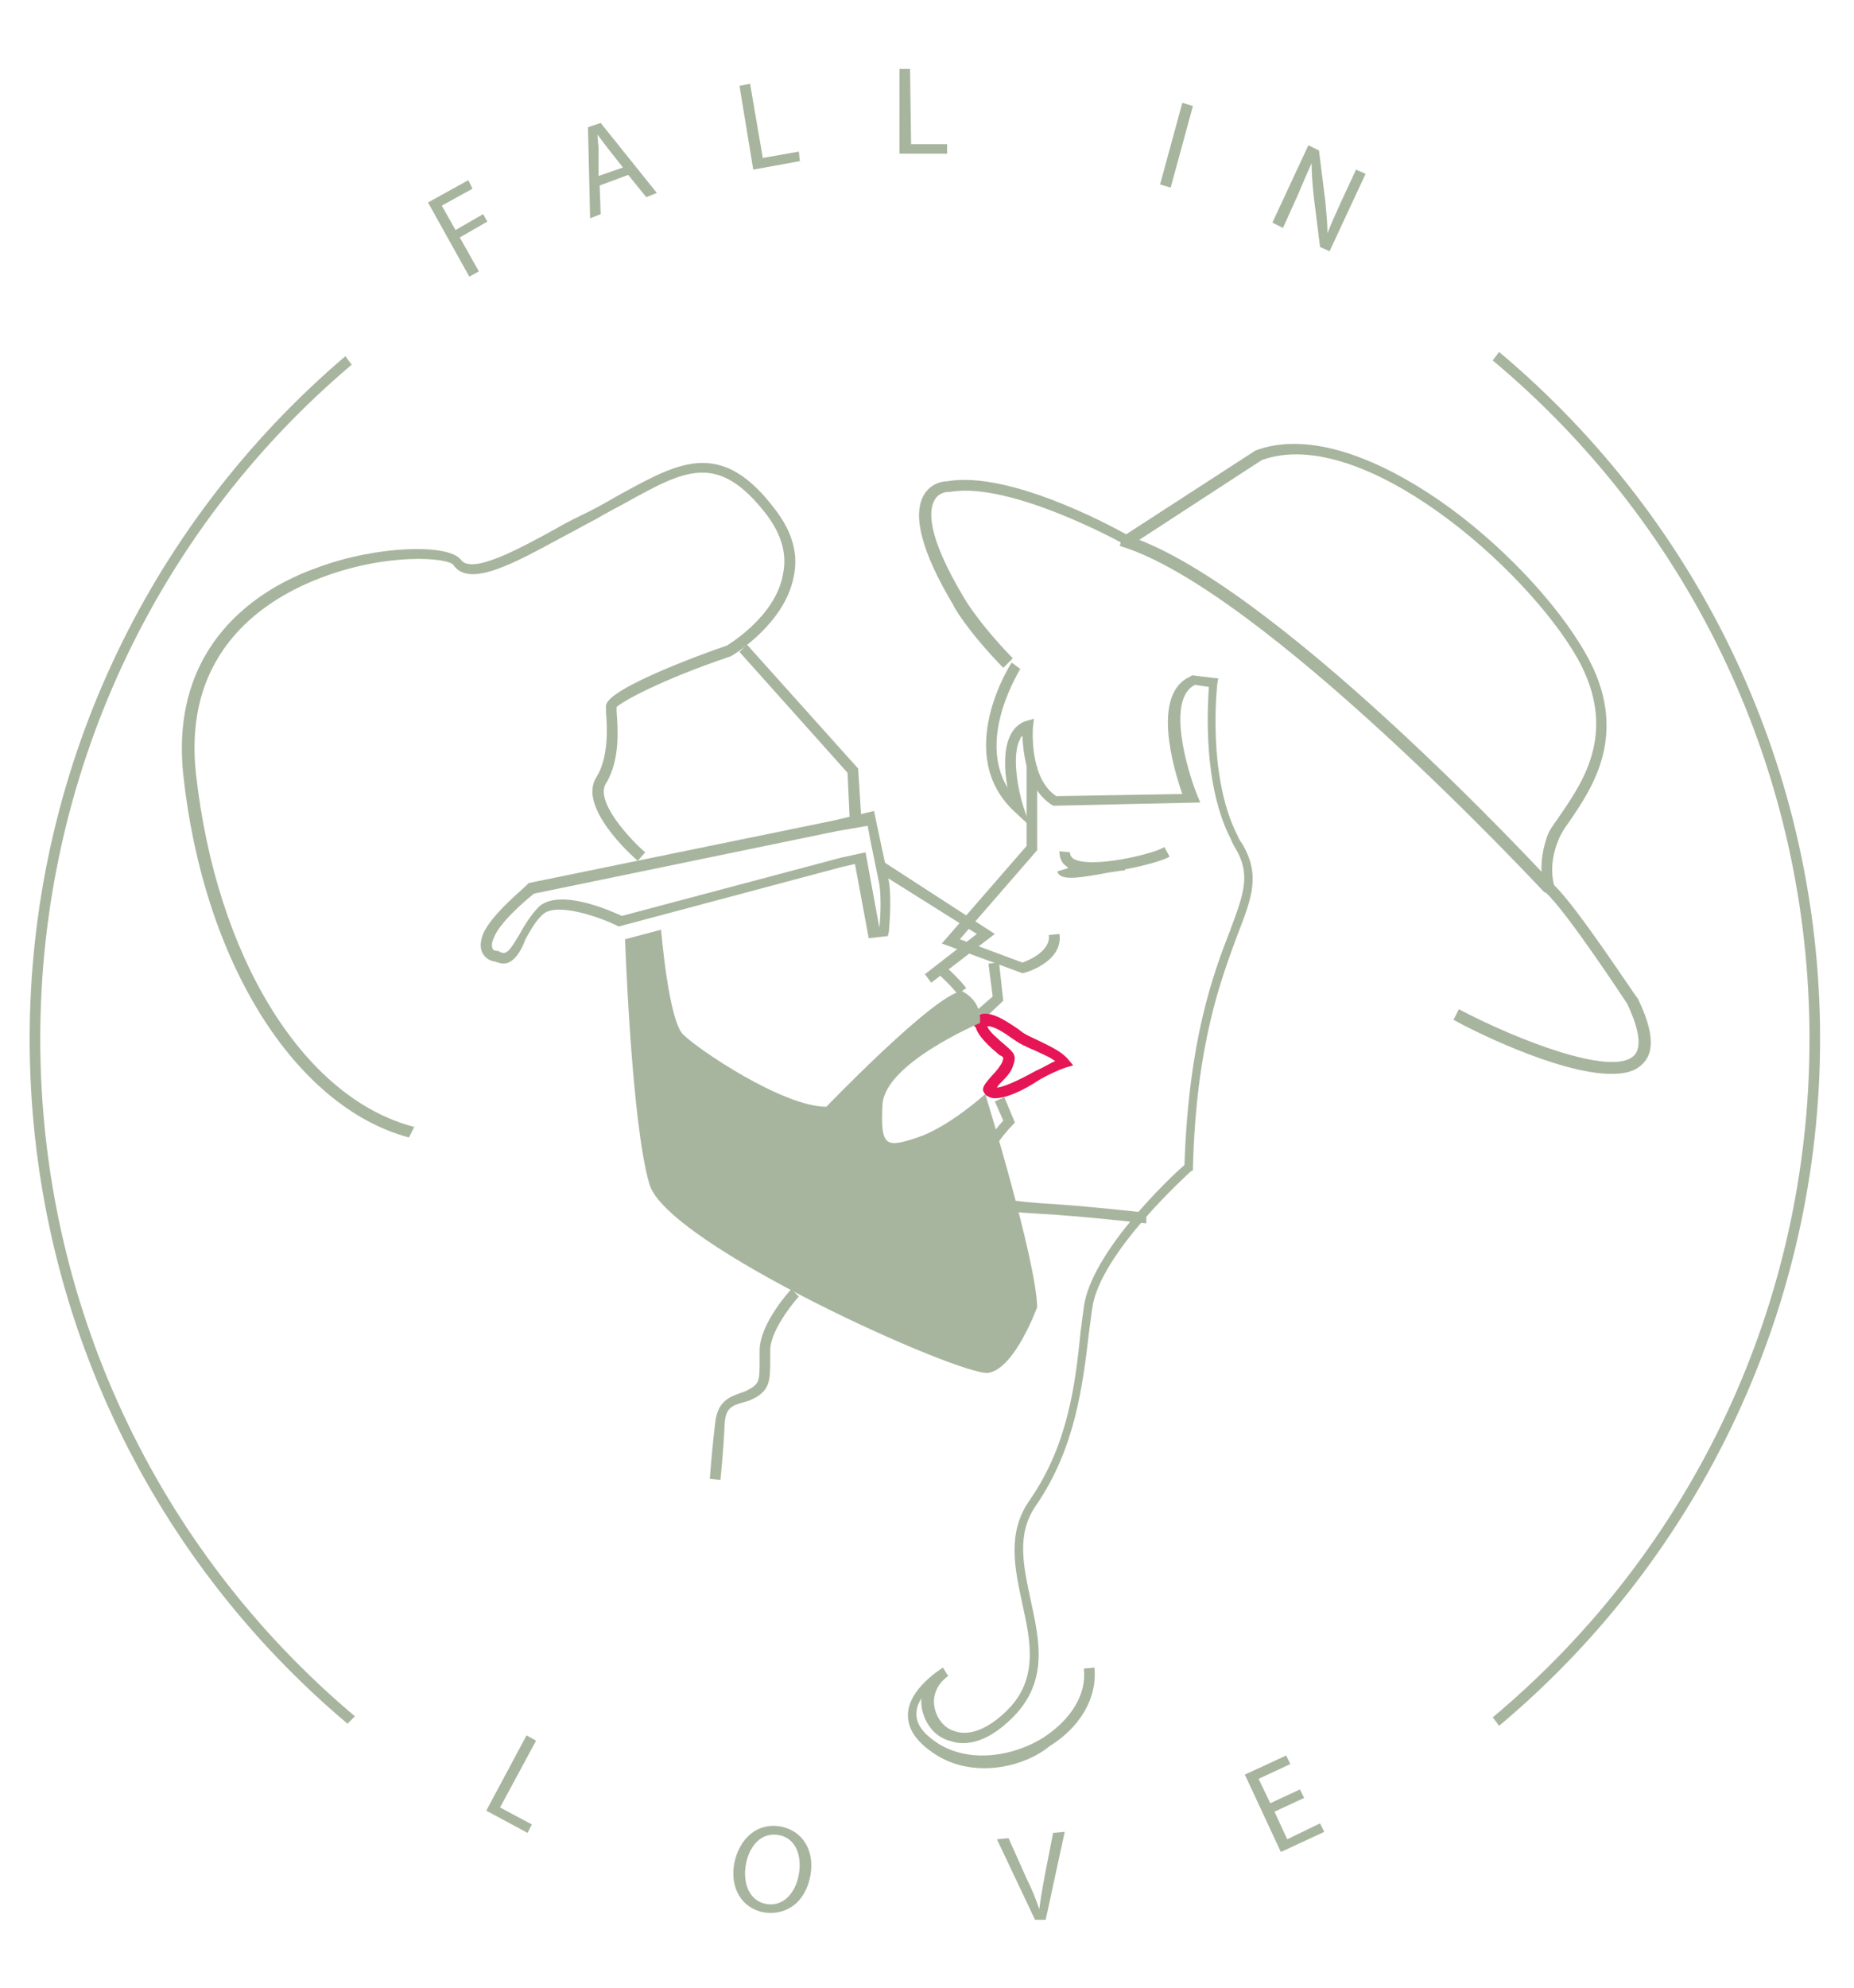 <?xml version="1.0" encoding="utf-8"?>
<!-- Generator: Adobe Illustrator 27.7.0, SVG Export Plug-In . SVG Version: 6.00 Build 0)  -->
<svg version="1.1" id="Calque_1" xmlns="http://www.w3.org/2000/svg" xmlns:xlink="http://www.w3.org/1999/xlink" x="0px" y="0px"
	 viewBox="0 0 175 187.5" style="enable-background:new 0 0 175 187.5;" xml:space="preserve">
<style type="text/css">
	.st0{fill:#A8B59E;}
	.st1{fill:#E51556;}
</style>
<path class="st0" d="M152.1,101.3c-5.1,0-13.7-4.4-14.9-5.1l0.5-1c5.3,2.8,14.4,6.4,16.5,4.4c1-0.9,0.2-3.2-0.6-4.9
	c0,0-5.7-8.7-7.7-10.5l-0.1-0.1V84c0-0.1-0.8-2,0.2-5c0.2-0.7,0.8-1.4,1.4-2.3c2.1-3.1,5.3-7.8,1.5-14.6
	c-4.9-8.6-20.4-22.1-29.8-18.7l-12.6,8.2l-0.3-0.2c-0.1-0.1-10.8-6-16.5-5h-0.1h-0.1c0,0-0.9,0-1.3,0.8c-0.5,0.9-0.8,3.2,2.8,9.2
	c0,0,1.3,2.3,4.6,5.7L94.7,63c-3.4-3.5-4.7-5.8-4.7-5.9c-3-5-3.9-8.5-2.8-10.4c0.7-1.2,1.9-1.3,2.2-1.3c5.7-1,15.1,4,16.9,5
	l12.2-7.9c4.5-1.7,10.7,0.1,17.5,4.8c5.6,3.9,11,9.6,13.7,14.4c4.2,7.4,0.6,12.6-1.5,15.7c-0.6,0.8-1,1.5-1.2,2.1
	c-0.8,2.1-0.4,3.7-0.3,4c2.2,2.1,7.6,10.4,7.9,10.7c1.5,3.1,1.6,5.1,0.4,6.2C154.3,101.1,153.3,101.3,152.1,101.3z"/>
<path class="st0" d="M145.8,84.2c-0.3-0.3-26.7-28.7-40.1-32.7l0.3-1.1c13.7,4,39.5,31.8,40.6,33L145.8,84.2z"/>
<path class="st0" d="M103.2,82.3c-1,0-1.8-0.1-2.4-0.5c-0.6-0.3-0.8-0.9-0.8-1.5l1,0.1c0,0.3,0.1,0.4,0.3,0.6c1.7,1,7.8-0.5,8.6-1.1
	l0.5,0.9C109.9,81.2,106,82.3,103.2,82.3z"/>
<path class="st0" d="M101.1,82.8c-0.8,0-1.2-0.2-1.3-0.6l1-0.3c0-0.1-0.1-0.2-0.1-0.2c0.4,0.2,2.8-0.2,3.9-0.4
	c0.7-0.1,1.3-0.2,1.6-0.2v1c-0.2,0-0.9,0.1-1.5,0.2C103.1,82.6,101.9,82.8,101.1,82.8z"/>
<path class="st0" d="M96.5,91.8L88.9,89l8-9.2v-7.5h1v7.9l-7.3,8.4l5.9,2.2c0.6-0.2,2.7-1.1,2.5-2.6l1-0.1
	C100.4,90.7,96.8,91.8,96.5,91.8L96.5,91.8z"/>
<polygon class="st0" points="92.9,96.1 92.2,95.3 93.7,94 93.3,90.9 94.3,90.8 94.7,94.4 "/>
<path class="st0" d="M108.2,115.4c-0.1,0-6.2-0.7-10-0.9c-3.7-0.2-5.4-0.4-6.1-3c-0.6-2.1,1.8-4.9,2.6-5.8l-0.8-1.8l0.9-0.4l1,2.4
	l-0.2,0.2c-0.9,0.9-3,3.5-2.6,5.1c0.5,1.8,1.4,2,5.2,2.3c3.8,0.2,10,0.9,10,0.9V115.4z"/>
<polygon class="st0" points="87.9,92.7 87.3,91.9 92.2,88.1 82.8,82.2 83.4,81.3 93.9,88.1 "/>
<polygon class="st0" points="80.2,77.2 80,72.9 69.8,61.5 70.5,60.8 81,72.5 81.3,77.2 "/>
<path class="st0" d="M68,139.6l-1-0.1c0,0,0.2-2.8,0.5-5.2c0.2-2.1,1.3-2.5,2.4-2.9c0.3-0.1,0.6-0.2,0.9-0.4
	c0.9-0.5,0.9-0.9,0.9-2.7c0-0.3,0-0.6,0-0.9c0-2.5,2.8-5.6,3-5.8l0.7,0.7c0,0-2.7,3-2.7,5.1c0,0.3,0,0.6,0,0.9c0,1.8,0,2.8-1.5,3.6
	c-0.4,0.2-0.7,0.3-1.1,0.4c-1,0.3-1.6,0.5-1.7,2C68.3,136.8,68,139.6,68,139.6z"/>
<path class="st0" d="M90.4,93.8C89.8,93,88.7,92,88.7,92l0.7-0.7c0,0,1.2,1.1,1.8,1.9L90.4,93.8z"/>
<path class="st0" d="M92.9,166.8c-1.6,0-3.2-0.4-4.6-1.3c-1.7-1.1-2.6-2.3-2.6-3.7c0-2.5,3.2-4.4,3.3-4.5l0.5,0.8
	c-1,0.7-1.5,1.8-1.3,2.9c0.2,1.1,0.9,2,1.9,2.3c1.4,0.5,3.2-0.2,5-2c2.9-2.9,2.2-6.4,1.4-10c-0.7-3.3-1.5-6.7,0.7-9.8
	c3.6-5.2,4.3-10.9,4.8-15.9c0.1-0.8,0.2-1.5,0.3-2.3c0.7-5.2,8.2-12.3,9.5-13.4c0.4-11.8,2.7-18,4.3-22.1c1.3-3.5,2-5.3,0.5-7.8
	c-0.1-0.2-0.3-0.5-0.4-0.8c-2.7-5.2-2.2-12.5-2.1-14.4l-1.3-0.2c-2.7,1.3-0.8,7.9,0.2,10.4l0.3,0.7L99.7,76h-0.3
	c-2.5-1.5-2.8-4.9-2.9-6.6c-0.1,0.1-0.2,0.2-0.2,0.3c-0.9,1.6-0.1,5.2,0.3,6.4l0.6,1.8l-1.4-1.3c-5.9-5.4-0.4-14-0.3-14.1l0.8,0.6
	c0,0.1-4.1,6.4-1.2,11.2c-0.3-1.6-0.4-3.7,0.3-5c0.3-0.6,0.8-1.1,1.5-1.3l0.7-0.2l-0.1,0.8c0,0-0.4,4.8,2.2,6.5l11.9-0.2
	c-0.8-2.3-3-9.5,0.8-11.1l0.1-0.1L115,64l-0.1,0.5c0,0.1-1,8.6,1.9,14.3c0.1,0.2,0.2,0.5,0.4,0.7c1.8,3,1,5.1-0.4,8.7
	c-1.5,4.1-3.9,10.2-4.2,22v0.2l-0.2,0.1c-0.1,0.1-8.6,7.7-9.3,12.9c-0.1,0.7-0.2,1.5-0.3,2.2c-0.6,5.1-1.3,11-5,16.4
	c-1.9,2.7-1.2,5.7-0.5,9c0.8,3.7,1.7,7.6-1.7,11c-2.8,2.8-4.9,2.6-6,2.2c-1.4-0.4-2.3-1.6-2.6-3.1c0-0.3-0.1-0.6,0-0.9
	c-0.3,0.4-0.5,0.9-0.5,1.5c0,1,0.7,1.9,2.1,2.8c3.1,1.9,7.2,1.1,9.9-0.6c2.6-1.7,4.1-4.1,3.8-6.5l1-0.1c0.3,2.8-1.3,5.6-4.2,7.4
	C97.5,166,95.2,166.8,92.9,166.8z"/>
<path class="st1" d="M93.9,103.6c-0.3,0-0.5-0.1-0.7-0.2s-0.3-0.3-0.4-0.5c-0.1-0.4,0.3-0.8,0.8-1.4c0.4-0.4,0.8-0.9,1-1.3
	c0.1-0.3,0.1-0.4,0.1-0.4c0-0.1-0.2-0.2-0.4-0.3c-0.2-0.2-0.6-0.5-1-0.9c-0.8-0.8-1.1-1.3-1.2-1.7c-0.2-0.1-0.2-0.3-0.2-0.4
	l-0.1-0.4l0.3-0.2c1.1-0.8,2.7,0.3,3.9,1.1c0.3,0.2,0.5,0.4,0.7,0.5c0.3,0.2,0.8,0.4,1.2,0.6c1,0.5,2.2,1,2.9,1.8l0.5,0.6l-0.7,0.2
	c-0.6,0.2-1.5,0.6-2.4,1.1C96.4,103,94.9,103.6,93.9,103.6z M93.2,96.8c0,0.1,0.2,0.5,0.9,1.1c0.4,0.4,0.7,0.6,0.9,0.8
	c0.7,0.6,1,0.9,0.6,1.9c-0.2,0.6-0.7,1.1-1.2,1.6c-0.1,0.1-0.2,0.2-0.3,0.4c0.9-0.1,2.6-1,3.7-1.6c0.7-0.3,1.3-0.7,1.8-0.9
	c-0.5-0.4-1.3-0.7-1.9-1c-0.5-0.2-0.9-0.4-1.3-0.6c-0.2-0.1-0.5-0.3-0.8-0.5C94.9,97.5,93.9,96.8,93.2,96.8L93.2,96.8z"/>
<path class="st0" d="M47.5,90.9c-0.2,0-0.5-0.1-0.8-0.2c-0.2,0-0.8-0.2-1.1-0.7s-0.3-1.1,0-1.9c0.8-1.9,4.1-4.5,4.2-4.7l0.1-0.1
	l28.8-5.9l3.8-0.9l0.1,0.5c0,0,0.9,4.2,1.3,6.1c0.3,1.9,0,4.7,0,4.8l-0.1,0.4L82,88.5l-1.3-7l-1.3,0.3l-21,5.6l-0.2-0.1
	c-1.4-0.7-5.5-2.2-6.9-1.1c-0.7,0.6-1.2,1.5-1.7,2.4C49.2,89.7,48.5,90.9,47.5,90.9z M50.4,84.3c-1,0.8-3.3,2.8-3.8,4.2
	c-0.2,0.4-0.2,0.8-0.1,1c0.1,0.2,0.4,0.2,0.5,0.2l0.2,0.1c0.6,0.3,0.9-0.1,1.8-1.6c0.5-0.9,1.1-1.9,1.9-2.7c2-1.7,6.7,0.4,7.8,0.9
	l20.7-5.5l2.3-0.5l1.3,7.1l0,0c0.1-0.8,0.2-2.8,0-4.1c-0.3-1.5-0.9-4.3-1.1-5.5L79,78.4L50.4,84.3z"/>
<path class="st0" d="M59,88.6l3.4-0.9c0,0,0.7,8.6,2.1,9.9c1.4,1.4,9.4,6.8,13.5,6.8c0,0,10.3-10.7,12.8-10.9c0,0,1.9,0.8,1.7,3
	c0,0-9,3.8-9.2,7.7c-0.2,4,0.3,4.1,3.3,3.1s6.4-4.1,6.4-4.1s4.8,15.6,4.9,20.1c0,0-2.1,5.8-4.6,6.2c-2.5,0.4-30.4-12.1-32-17.8
	C59.6,106,59,88.6,59,88.6z"/>
<path class="st0" d="M38.6,107.3c-10.8-2.9-19.4-16.6-21.3-34.2C16,60.7,24.5,55.5,29.8,53.6c5.8-2.2,12.6-2.3,13.7-0.8
	c1,1.4,5.3-0.9,9.1-3c1-0.6,2.1-1.1,3.1-1.6s2-1.1,2.9-1.6c5.5-3,9.5-5.3,14.6,1.5c1.6,2.1,2.2,4.2,1.7,6.4
	c-0.9,4.4-5.7,7.3-5.9,7.4c-6.8,2.3-10.3,4.3-10.8,4.8c0,0.1,0,0.2,0,0.4c0.1,1.4,0.4,4.5-1,6.8c-1.1,1.7,2.4,5.4,3.7,6.5l-0.7,0.8
	c-0.6-0.5-5.7-5.1-3.9-7.9c1.2-1.9,1-4.9,0.9-6.1c0-0.3,0-0.5,0-0.6c0-1.7,10.2-5.3,11.4-5.7l0,0c0,0,4.6-2.7,5.3-6.7
	c0.4-1.9-0.1-3.7-1.5-5.6c-4.6-6-7.7-4.3-13.3-1.2c-0.9,0.5-1.9,1-2.9,1.6c-1,0.5-2,1.1-3,1.6c-4.6,2.5-8.9,4.9-10.4,2.7
	c-0.5-0.7-6.2-1.2-12.5,1.2c-5,1.9-13.1,6.7-11.8,18.5c1.9,17.2,10.1,30.6,20.6,33.3L38.6,107.3z"/>
<g>
	<path class="st0" d="M49.7,163.7l0.9,0.5l-3.4,6.3l3,1.6l-0.4,0.8l-3.9-2.1L49.7,163.7z"/>
	<path class="st0" d="M76.5,176.9c-0.5,2.7-2.4,3.8-4.4,3.5c-2.1-0.4-3.2-2.3-2.8-4.6c0.5-2.5,2.3-3.9,4.4-3.5
		C75.8,172.7,76.9,174.6,76.5,176.9z M70.4,175.9c-0.3,1.7,0.3,3.4,1.9,3.7s2.8-1,3.1-2.8c0.3-1.6-0.2-3.4-1.9-3.7
		C71.8,172.8,70.7,174.2,70.4,175.9z"/>
	<path class="st0" d="M97.7,181.1l-3.6-7.6l1.1-0.1l1.7,3.8c0.5,1,0.9,2,1.2,2.9l0,0c0.1-0.9,0.3-2,0.5-3.1l0.8-4.1l1.1-0.1
		l-1.8,8.3L97.7,181.1z"/>
	<path class="st0" d="M123.1,169.6l-2.8,1.3l1.2,2.6l3.1-1.5l0.4,0.8l-4.1,1.9l-3.4-7.3l3.9-1.8l0.4,0.8l-3,1.4l1.1,2.3l2.8-1.3
		L123.1,169.6z"/>
</g>
<path class="st0" d="M32.8,162.6C13.7,146.5,2.8,123,2.8,98c0-24.9,10.9-48.3,29.8-64.4l0.6,0.8C14.5,50.2,3.8,73.4,3.8,98
	c0,24.7,10.8,48,29.7,63.9L32.8,162.6z"/>
<path class="st0" d="M141.5,162.8l-0.6-0.8c19-15.9,29.9-39.2,29.9-64s-10.9-48.1-29.9-64l0.6-0.8c19.2,16.1,30.3,39.7,30.3,64.8
	C171.8,123,160.7,146.7,141.5,162.8z"/>
<g>
	<path class="st0" d="M40.4,19.1l3.8-2.1l0.4,0.8l-2.9,1.6l1.3,2.3l2.6-1.5l0.4,0.7l-2.6,1.5l1.8,3.2l-0.9,0.5L40.4,19.1z"/>
	<path class="st0" d="M56.6,17.5l0.1,2.7l-1,0.4L55.5,12l1.2-0.4l5.3,6.6l-1,0.4l-1.7-2.1L56.6,17.5z M58.8,15.8l-1.5-1.9
		c-0.3-0.4-0.6-0.8-0.9-1.2l0,0c0,0.5,0.1,1,0.1,1.5v2.4L58.8,15.8z"/>
	<path class="st0" d="M69.8,8.1l1-0.2l1.2,7l3.4-0.6l0.1,0.9L71.1,16L69.8,8.1z"/>
	<path class="st0" d="M84.9,6.5h1l0.1,7.1h3.4v0.9h-4.5V6.5z"/>
	<path class="st0" d="M112.6,10l-2.1,7.7l-1-0.3l2.1-7.7L112.6,10z"/>
	<path class="st0" d="M120.1,21l3.4-7.3l1,0.5l0.6,4.8c0.1,1.1,0.2,2.1,0.2,3l0,0c0.4-1,0.8-1.9,1.3-3l1.4-3l0.9,0.4l-3.4,7.3
		l-0.9-0.4l-0.6-4.8c-0.1-1-0.2-2.1-0.2-3.1l0,0c-0.4,0.9-0.8,1.8-1.3,3l-1.4,3.1L120.1,21z"/>
</g>
</svg>
